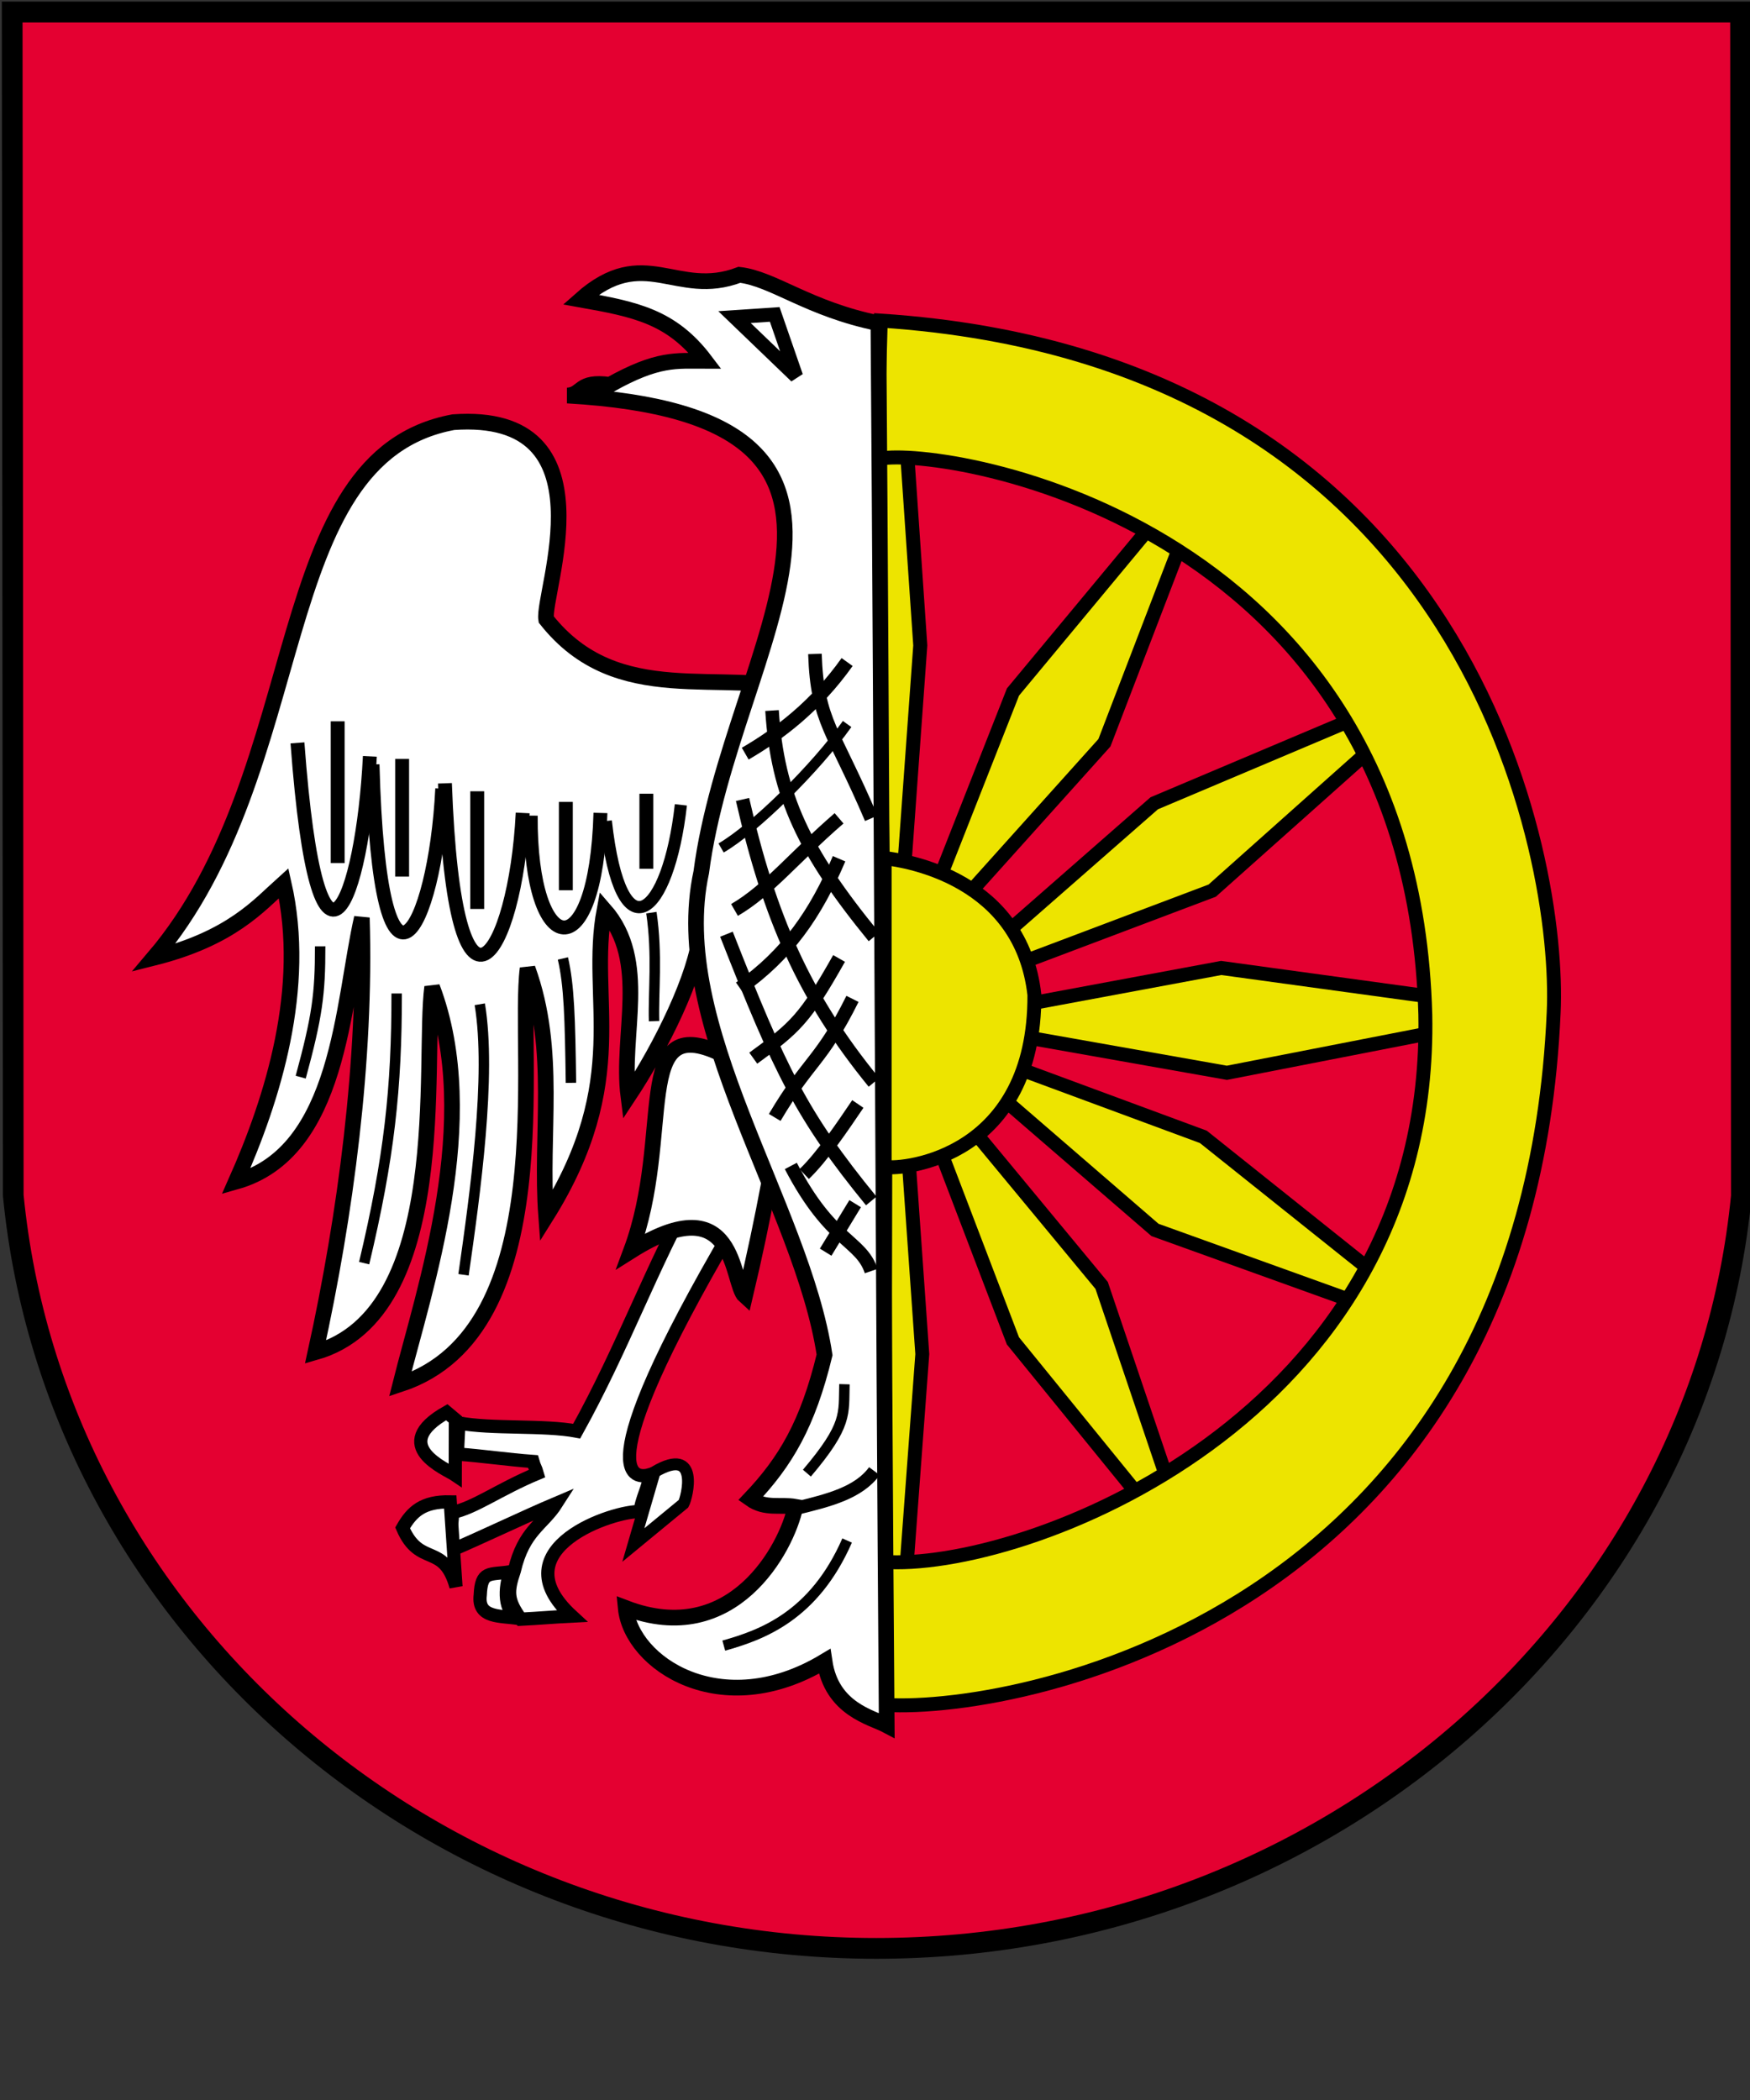 <?xml version="1.0" encoding="UTF-8" standalone="no"?>
<!-- Created with Inkscape (http://www.inkscape.org/) -->
<svg
   xmlns:dc="http://purl.org/dc/elements/1.1/"
   xmlns:cc="http://web.resource.org/cc/"
   xmlns:rdf="http://www.w3.org/1999/02/22-rdf-syntax-ns#"
   xmlns:svg="http://www.w3.org/2000/svg"
   xmlns="http://www.w3.org/2000/svg"
   xmlns:xlink="http://www.w3.org/1999/xlink"
   xmlns:sodipodi="http://sodipodi.sourceforge.net/DTD/sodipodi-0.dtd"
   xmlns:inkscape="http://www.inkscape.org/namespaces/inkscape"
   width="500px"
   height="600px"
   id="svg1298"
   sodipodi:version="0.32"
   inkscape:version="0.45"
   sodipodi:docbase="C:\Dokumente und Einstellungen\Besitzer\Desktop"
   sodipodi:docname="POL_Racibórz_COA.svg"
   inkscape:output_extension="org.inkscape.output.svg.inkscape"
   sodipodi:modified="true">
  <rect width="100%" height="100%" fill="#333333" stroke="none"/>
  <defs
     id="defs3">
    <linearGradient
       id="linearGradient31249">
      <stop
         style="stop-color:#ff0000;stop-opacity:1;"
         offset="0"
         id="stop31251" />
      <stop
         style="stop-color:#dc0000;stop-opacity:1;"
         offset="1"
         id="stop31253" />
    </linearGradient>
    <linearGradient
       gradientUnits="userSpaceOnUse"
       y2="190.491"
       x2="-573.097"
       y1="363.223"
       x1="73.467"
       gradientTransform="scale(0.932,1.073)"
       id="linearGradient22175"
       xlink:href="#linearGradient31249"
       inkscape:collect="always" />
  </defs>
  <sodipodi:namedview
     id="base"
     pagecolor="#ffffff"
     bordercolor="#666666"
     borderopacity="1.0"
     inkscape:pageopacity="0.0"
     inkscape:pageshadow="2"
     inkscape:zoom="0.88300396"
     inkscape:cx="321.27242"
     inkscape:cy="343.83706"
     inkscape:document-units="px"
     inkscape:current-layer="g13056"
     inkscape:window-width="1280"
     inkscape:window-height="968"
     inkscape:window-x="0"
     inkscape:window-y="22"
     showguides="true"
     inkscape:guide-bbox="true" />
  <g
     inkscape:label="Layer 1"
     inkscape:groupmode="layer"
     id="layer1">
    <g
       id="g13002"
       transform="matrix(0.993,0,0,0.998,3.386,2.261)">
      <g
         id="g13056"
         transform="translate(-1.14,0)">
        <path
           sodipodi:nodetypes="cccccc"
           id="rect1293"
           d="M 1.238,1.167 L 1.546,339.96 C 13.422,460.913 120.572,555.533 249.882,555.533 C 379.191,555.533 486.887,461.113 498.763,340.16 L 498.526,1.167 L 1.238,1.167 z "
           style="fill:#e40031;fill-opacity:1;fill-rule:nonzero;stroke:#000000;stroke-width:5.949;stroke-miterlimit:4;stroke-dasharray:none;stroke-dashoffset:0;stroke-opacity:1" />
        <g
           id="g12950">
          <g
             transform="translate(-570.307,6.563)"
             id="g11929">
            <path
               style="fill:#ede400;fill-opacity:1;fill-rule:evenodd;stroke:#000000;stroke-width:4;stroke-linecap:butt;stroke-linejoin:miter;stroke-miterlimit:4;stroke-dasharray:none;stroke-opacity:1"
               d="M 918.824,118.205 L 859.509,189.271 L 828.732,267.052 L 885.809,203.82 L 918.824,118.205 z "
               id="path7063"
               sodipodi:nodetypes="ccccc" />
            <path
               sodipodi:nodetypes="ccccc"
               id="path9972"
               d="M 985.461,185.252 L 900.136,221.145 L 837.078,276.107 L 916.818,246.146 L 985.461,185.252 z "
               style="fill:#ede400;fill-opacity:1;fill-rule:evenodd;stroke:#000000;stroke-width:4;stroke-linecap:butt;stroke-linejoin:miter;stroke-miterlimit:4;stroke-dasharray:none;stroke-opacity:1" />
            <path
               style="fill:#ede400;fill-opacity:1;fill-rule:evenodd;stroke:#000000;stroke-width:4;stroke-linecap:butt;stroke-linejoin:miter;stroke-miterlimit:4;stroke-dasharray:none;stroke-opacity:1"
               d="M 1011.124,280.8 L 919.406,268.287 L 837.156,283.522 L 921.047,298.299 L 1011.124,280.8 z "
               id="path9974"
               sodipodi:nodetypes="ccccc" />
            <path
               sodipodi:nodetypes="ccccc"
               id="path9980"
               d="M 986.754,374.226 L 914.277,316.643 L 835.776,287.753 L 900.367,343.287 L 986.754,374.226 z "
               style="fill:#ede400;fill-opacity:1;fill-rule:evenodd;stroke:#000000;stroke-width:4;stroke-linecap:butt;stroke-linejoin:miter;stroke-miterlimit:4;stroke-dasharray:none;stroke-opacity:1" />
            <path
               style="fill:#ede400;fill-opacity:1;fill-rule:evenodd;stroke:#000000;stroke-width:4;stroke-linecap:butt;stroke-linejoin:miter;stroke-miterlimit:4;stroke-dasharray:none;stroke-opacity:1"
               d="M 826.333,288.623 L 859.49,375.048 L 912.417,439.824 L 885.01,359.171 L 826.333,288.623 z "
               id="path9978"
               sodipodi:nodetypes="ccccc" />
            <path
               sodipodi:nodetypes="cccccc"
               id="path9982"
               d="M 822.763,320.318 L 822.537,440.585 L 828.811,440.486 L 833.407,378.833 L 829.484,323.275 L 822.763,320.318 z "
               style="fill:#ede400;fill-opacity:1;fill-rule:evenodd;stroke:#000000;stroke-width:4;stroke-linecap:butt;stroke-linejoin:miter;stroke-miterlimit:4;stroke-dasharray:none;stroke-opacity:1" />
            <path
               style="fill:#ede400;fill-opacity:1;fill-rule:evenodd;stroke:#000000;stroke-width:4.038;stroke-linecap:butt;stroke-linejoin:miter;stroke-miterlimit:4;stroke-dasharray:none;stroke-opacity:1"
               d="M 820.253,116.092 L 821.997,239.119 L 828.249,239.017 L 832.828,175.949 L 828.919,119.117 L 820.253,116.092 z "
               id="path9987"
               sodipodi:nodetypes="cccccc" />
            <path
               style="fill:#ede400;fill-opacity:1;fill-rule:evenodd;stroke:#000000;stroke-width:4;stroke-linecap:butt;stroke-linejoin:miter;stroke-miterlimit:4;stroke-dasharray:none;stroke-opacity:1"
               d="M 822.577,236.835 C 822.577,266.306 822.577,295.777 822.577,325.248 C 828.546,326.181 865.851,322.077 865.664,276.005 C 861.934,242.804 829.105,237.581 822.577,236.835 z "
               id="path6092"
               sodipodi:nodetypes="cccc" />
            <path
               style="fill:#ede400;fill-opacity:1;fill-rule:evenodd;stroke:#000000;stroke-width:4;stroke-linecap:butt;stroke-linejoin:miter;stroke-miterlimit:4;stroke-dasharray:none;stroke-opacity:1"
               d="M 821.458,82.952 C 821.085,96.195 820.712,109.438 820.339,122.682 C 835.15,118.267 974.187,137.631 978.139,281.601 C 980.439,397.904 861.519,441.377 822.017,438.283 C 821.644,451.899 821.271,465.515 820.898,479.132 C 858.203,482.489 1007.423,455.07 1015.071,281.042 C 1017.123,237.395 991.755,94.143 821.458,82.952 z "
               id="path9989"
               sodipodi:nodetypes="ccccccc" />
          </g>
          <g
             id="g12909">
            <path
               style="fill:#ffffff;fill-opacity:1;fill-rule:evenodd;stroke:#000000;stroke-width:3.8;stroke-linecap:butt;stroke-linejoin:miter;stroke-miterlimit:4;stroke-dasharray:none;stroke-opacity:1"
               d="M 128.756,404.111 L 128.721,420.029 C 126.231,418.336 109.288,411.577 126.266,402.033 C 127.096,402.726 127.926,403.418 128.756,404.111 z "
               id="path5075"
               sodipodi:nodetypes="cccc" />
            <path
               style="fill:#ffffff;fill-opacity:1;fill-rule:evenodd;stroke:#000000;stroke-width:3.8;stroke-linecap:butt;stroke-linejoin:miter;stroke-miterlimit:4;stroke-dasharray:none;stroke-opacity:1"
               d="M 198.359,336.793 C 184.881,360.952 177.14,383.293 163.662,407.452 C 154.252,405.672 139.106,406.889 129.696,405.109 C 129.696,408.669 129.402,410.46 129.402,414.021 C 136.522,414.529 143.938,415.628 151.058,416.136 C 151.567,417.916 151.803,417.787 152.311,419.567 C 141.173,424.2 134.399,429.379 127.898,430.738 C 128.152,433.281 126.497,439.37 126.751,441.913 C 136.415,437.845 148.261,432.117 157.924,428.048 C 153.856,434.406 148.423,435.876 145.718,447.416 C 143.723,453.284 143.593,455.854 147.622,461.292 C 152.708,461.038 157.172,460.64 162.259,460.386 C 141.031,440.958 174.845,430.02 181.984,430.504 C 181.984,427.452 184.627,423.002 184.627,419.951 C 181.066,420.968 165.299,422.748 208.277,349.762 C 204.971,345.439 201.665,341.116 198.359,336.793 z "
               id="path5071"
               sodipodi:nodetypes="cccccccccccccccc" />
            <path
               style="fill:#ffffff;fill-opacity:1;fill-rule:evenodd;stroke:#000000;stroke-width:4.5;stroke-linecap:butt;stroke-linejoin:miter;stroke-miterlimit:4;stroke-dasharray:none;stroke-opacity:1"
               d="M 230.402,195.652 C 205.226,188.786 175.472,200.993 154.873,175.053 C 153.601,167.679 174.454,115.291 128.171,118.597 C 74.258,128.515 88.244,217.777 41.961,271.944 C 64.34,266.35 72.223,256.94 79.344,250.583 C 86.21,280.591 76.292,312.125 65.611,336.03 C 95.619,327.637 96.252,284.89 101.847,260.476 C 103.118,301.165 97.145,345.693 88.499,384.856 C 127.916,373.667 119.27,301.444 122.067,280.336 C 136.563,318.228 119.778,366.801 112.912,394.012 C 159.45,378.753 146.481,298.646 149.532,274.996 C 158.179,298.647 153.093,322.297 154.873,345.948 C 179.541,306.784 166.825,283.642 171.657,258.212 C 184.627,272.962 176.235,293.815 178.523,311.616 C 188.187,297.121 197.981,277.057 199.252,264.85 C 208.662,265.105 214.889,270.927 224.299,271.181 C 217.941,280.591 211.583,290 205.226,299.409 C 179.032,286.948 191.747,322.551 179.286,355.866 C 210.057,336.538 208.023,365.275 212.092,368.835 C 223.027,323.06 226.333,287.966 233.454,247.531 C 232.436,230.238 231.419,212.945 230.402,195.652 z "
               id="path5051"
               sodipodi:nodetypes="ccccccccccccccccccccc" />
            <path
               style="fill:#ffffff;fill-opacity:1;fill-rule:evenodd;stroke:#000000;stroke-width:4.5;stroke-linecap:butt;stroke-linejoin:miter;stroke-miterlimit:4;stroke-dasharray:none;stroke-opacity:1"
               d="M 250.468,90.263 C 230.324,86.194 220.233,77.514 210.48,76.411 C 192.285,83.302 183.126,67.285 164.791,83.503 C 180.558,86.3 190.984,88.335 200.648,101.05 C 192.256,101.05 187.048,100.187 173.183,107.916 C 164.028,106.645 165.554,110.714 160.976,110.968 C 266.995,116.985 208.088,181.743 199.504,247.435 C 189.967,291.208 228.495,342.896 234.979,385.619 C 230.148,405.455 223.79,416.136 213.618,426.817 C 217.941,429.869 222.264,428.343 226.587,429.106 C 224.044,441.058 208.532,469.795 177.76,458.097 C 179.286,473.864 205.226,491.157 234.979,473.355 C 237.014,487.088 248.54,489.377 252.863,491.665 C 251.846,357.646 251.485,224.282 250.468,90.263 z "
               id="path5049"
               sodipodi:nodetypes="cccccccccccccc" />
            <path
               style="fill:#ffffff;fill-opacity:1;fill-rule:evenodd;stroke:#000000;stroke-width:3.8;stroke-linecap:butt;stroke-linejoin:miter;stroke-miterlimit:4;stroke-dasharray:none;stroke-opacity:1"
               d="M 127.276,427.702 C 127.827,435.789 128.378,443.877 128.93,451.964 C 125.335,439.275 118.489,446.512 113.571,435.149 C 116.249,430.504 119.399,427.542 127.276,427.702 z "
               id="path5077"
               sodipodi:nodetypes="cccc" />
            <path
               style="fill:#ffffff;fill-opacity:1;fill-rule:evenodd;stroke:#000000;stroke-width:3.8;stroke-linecap:butt;stroke-linejoin:miter;stroke-miterlimit:4;stroke-dasharray:none;stroke-opacity:1"
               d="M 144.537,447.727 C 138.446,448.636 136.236,447.342 135.909,454.349 C 135.081,461.182 141.788,460.203 147.153,461.112 C 142.5,459.233 142.879,452.332 144.537,447.727 z "
               id="path5079"
               sodipodi:nodetypes="cccc" />
            <path
               style="fill:none;fill-rule:evenodd;stroke:#000000;stroke-width:4;stroke-linecap:butt;stroke-linejoin:miter;stroke-miterlimit:4;stroke-dasharray:none;stroke-opacity:1"
               d="M 209.067,88.519 L 220.639,87.748 L 226.811,105.491 L 209.067,88.519 z "
               id="path5083" />
            <path
               style="fill:none;fill-rule:evenodd;stroke:#000000;stroke-width:3;stroke-linecap:butt;stroke-linejoin:miter;stroke-miterlimit:4;stroke-dasharray:none;stroke-opacity:1"
               d="M 241.468,438.764 C 231.954,460.365 217.039,465.765 205.981,468.851"
               id="path2298"
               sodipodi:nodetypes="cc" />
            <path
               sodipodi:nodetypes="cc"
               id="path2300"
               d="M 240.697,394.019 C 240.44,402.505 241.726,405.591 229.896,419.477"
               style="fill:none;fill-rule:evenodd;stroke:#000000;stroke-width:3;stroke-linecap:butt;stroke-linejoin:miter;stroke-miterlimit:4;stroke-dasharray:none;stroke-opacity:1" />
            <path
               style="fill:none;fill-rule:evenodd;stroke:#000000;stroke-width:3;stroke-linecap:butt;stroke-linejoin:miter;stroke-miterlimit:4;stroke-dasharray:none;stroke-opacity:1"
               d="M 111.862,282.157 C 111.895,309.257 109.705,329.266 102.505,359.353"
               id="path2302"
               sodipodi:nodetypes="cc" />
            <path
               sodipodi:nodetypes="cc"
               id="path2304"
               d="M 135.778,285.243 C 139.187,305.644 134.442,339.453 131.099,362.689"
               style="fill:none;fill-rule:evenodd;stroke:#000000;stroke-width:3;stroke-linecap:butt;stroke-linejoin:miter;stroke-miterlimit:4;stroke-dasharray:none;stroke-opacity:1" />
            <path
               style="fill:none;fill-rule:evenodd;stroke:#000000;stroke-width:3;stroke-linecap:butt;stroke-linejoin:miter;stroke-miterlimit:4;stroke-dasharray:none;stroke-opacity:1"
               d="M 162.008,307.74 C 161.75,289.225 161.493,279.842 159.693,272.128"
               id="path2306"
               sodipodi:nodetypes="cc" />
            <path
               sodipodi:nodetypes="cc"
               id="path2308"
               d="M 89.846,268.646 C 89.879,282.296 88.995,288.75 84.254,306.112"
               style="fill:none;fill-rule:evenodd;stroke:#000000;stroke-width:3;stroke-linecap:butt;stroke-linejoin:miter;stroke-miterlimit:4;stroke-dasharray:none;stroke-opacity:1" />
            <path
               style="fill:none;fill-rule:evenodd;stroke:#000000;stroke-width:3;stroke-linecap:butt;stroke-linejoin:miter;stroke-miterlimit:4;stroke-dasharray:none;stroke-opacity:1"
               d="M 185.151,259.013 C 186.952,271.099 185.666,281.842 185.923,290.071"
               id="path2310"
               sodipodi:nodetypes="cc" />
            <path
               style="fill:none;fill-rule:evenodd;stroke:#000000;stroke-width:4;stroke-linecap:butt;stroke-linejoin:miter;stroke-miterlimit:4;stroke-dasharray:none;stroke-opacity:1"
               d="M 83.318,210.41 C 89.233,289.614 102.09,255.413 104.148,214.268"
               id="path2312"
               sodipodi:nodetypes="cc" />
            <path
               sodipodi:nodetypes="cc"
               id="path3283"
               d="M 104.919,216.582 C 106.976,293.471 122.92,264.67 124.977,223.525"
               style="fill:none;fill-rule:evenodd;stroke:#000000;stroke-width:4;stroke-linecap:butt;stroke-linejoin:miter;stroke-miterlimit:4;stroke-dasharray:none;stroke-opacity:1" />
            <path
               style="fill:none;fill-rule:evenodd;stroke:#000000;stroke-width:4;stroke-linecap:butt;stroke-linejoin:miter;stroke-miterlimit:4;stroke-dasharray:none;stroke-opacity:1"
               d="M 125.749,221.982 C 128.577,299.643 146.064,271.613 148.121,230.469"
               id="path3285"
               sodipodi:nodetypes="cc" />
            <path
               sodipodi:nodetypes="cc"
               id="path3287"
               d="M 150.436,231.24 C 150.178,272.642 169.208,275.471 170.494,230.469"
               style="fill:none;fill-rule:evenodd;stroke:#000000;stroke-width:4;stroke-linecap:butt;stroke-linejoin:miter;stroke-miterlimit:4;stroke-dasharray:none;stroke-opacity:1" />
            <path
               style="fill:none;fill-rule:evenodd;stroke:#000000;stroke-width:3.5;stroke-linecap:butt;stroke-linejoin:miter;stroke-miterlimit:4;stroke-dasharray:none;stroke-opacity:1"
               d="M 172.037,232.783 C 176.408,271.87 190.037,260.041 193.638,228.154"
               id="path3289"
               sodipodi:nodetypes="cc" />
            <path
               style="fill:none;fill-rule:evenodd;stroke:#000000;stroke-width:4;stroke-linecap:butt;stroke-linejoin:miter;stroke-miterlimit:4;stroke-dasharray:none;stroke-opacity:1"
               d="M 94.89,204.239 L 94.89,242.812 L 94.119,242.812"
               id="path4260" />
            <path
               id="path4262"
               d="M 113.435,215.01 L 113.435,246.699 L 112.604,246.699"
               style="fill:none;fill-rule:evenodd;stroke:#000000;stroke-width:4;stroke-linecap:butt;stroke-linejoin:miter;stroke-miterlimit:4;stroke-dasharray:none;stroke-opacity:1" />
            <path
               style="fill:none;fill-rule:evenodd;stroke:#000000;stroke-width:4;stroke-linecap:butt;stroke-linejoin:miter;stroke-miterlimit:4;stroke-dasharray:none;stroke-opacity:1"
               d="M 135.036,224.267 L 135.036,255.957 L 134.205,255.957"
               id="path4264" />
            <path
               id="path4266"
               d="M 160.54,227.307 L 160.54,250.602 L 159.618,250.602"
               style="fill:none;fill-rule:evenodd;stroke:#000000;stroke-width:4;stroke-linecap:butt;stroke-linejoin:miter;stroke-miterlimit:4;stroke-dasharray:none;stroke-opacity:1" />
            <path
               style="fill:none;fill-rule:evenodd;stroke:#000000;stroke-width:4;stroke-linecap:butt;stroke-linejoin:miter;stroke-miterlimit:4;stroke-dasharray:none;stroke-opacity:1"
               d="M 183.709,224.967 L 183.709,244.456 L 182.736,244.456"
               id="path4268" />
            <path
               style="fill:none;fill-rule:evenodd;stroke:#000000;stroke-width:3.9;stroke-linecap:butt;stroke-linejoin:miter;stroke-miterlimit:4;stroke-dasharray:none;stroke-opacity:1"
               d="M 206.752,265.184 C 222.182,304.272 228.353,317.13 248.412,341.559"
               id="path5239"
               sodipodi:nodetypes="cc" />
            <path
               sodipodi:nodetypes="cc"
               id="path6210"
               d="M 211.381,226.611 C 219.096,260.298 229.125,283.185 249.183,307.615"
               style="fill:none;fill-rule:evenodd;stroke:#000000;stroke-width:3.9;stroke-linecap:butt;stroke-linejoin:miter;stroke-miterlimit:4;stroke-dasharray:none;stroke-opacity:1" />
            <path
               style="fill:none;fill-rule:evenodd;stroke:#000000;stroke-width:3.9;stroke-linecap:butt;stroke-linejoin:miter;stroke-miterlimit:4;stroke-dasharray:none;stroke-opacity:1"
               d="M 219.867,201.153 C 221.41,225.583 229.125,241.526 249.183,265.956"
               id="path6212"
               sodipodi:nodetypes="cc" />
            <path
               sodipodi:nodetypes="cc"
               id="path6214"
               d="M 232.211,184.952 C 232.847,204.303 237.611,206.81 248.412,232.011"
               style="fill:none;fill-rule:evenodd;stroke:#000000;stroke-width:3.9;stroke-linecap:butt;stroke-linejoin:miter;stroke-miterlimit:4;stroke-dasharray:none;stroke-opacity:1" />
            <path
               style="fill:none;fill-rule:evenodd;stroke:#000000;stroke-width:3.9;stroke-linecap:butt;stroke-linejoin:miter;stroke-miterlimit:4;stroke-dasharray:none;stroke-opacity:1"
               d="M 225.268,331.53 C 236.84,353.646 245.326,352.617 248.412,361.617"
               id="path6216"
               sodipodi:nodetypes="cc" />
            <path
               style="fill:none;fill-rule:evenodd;stroke:#000000;stroke-width:3.9;stroke-linecap:butt;stroke-linejoin:miter;stroke-miterlimit:4;stroke-dasharray:none;stroke-opacity:1"
               d="M 241.468,187.267 C 232.468,199.867 221.925,207.839 212.153,213.496"
               id="path6218"
               sodipodi:nodetypes="cc" />
            <path
               sodipodi:nodetypes="cc"
               id="path8158"
               d="M 239.154,232.011 C 226.296,243.069 218.839,252.584 209.067,258.241"
               style="fill:none;fill-rule:evenodd;stroke:#000000;stroke-width:3.9;stroke-linecap:butt;stroke-linejoin:miter;stroke-miterlimit:4;stroke-dasharray:none;stroke-opacity:1" />
            <path
               style="fill:none;fill-rule:evenodd;stroke:#000000;stroke-width:3;stroke-linecap:butt;stroke-linejoin:miter;stroke-miterlimit:4;stroke-dasharray:none;stroke-opacity:1"
               d="M 241.468,205.01 C 232.468,217.611 214.981,234.84 205.21,240.498"
               id="path8160"
               sodipodi:nodetypes="cc" />
            <path
               sodipodi:nodetypes="cc"
               id="path8162"
               d="M 239.154,243.583 C 232.468,259.27 224.239,271.099 210.61,280.614"
               style="fill:none;fill-rule:evenodd;stroke:#000000;stroke-width:3.9;stroke-linecap:butt;stroke-linejoin:miter;stroke-miterlimit:4;stroke-dasharray:none;stroke-opacity:1" />
            <path
               style="fill:none;fill-rule:evenodd;stroke:#000000;stroke-width:3.9;stroke-linecap:butt;stroke-linejoin:miter;stroke-miterlimit:4;stroke-dasharray:none;stroke-opacity:1"
               d="M 239.154,272.128 C 229.382,289.357 226.553,291.929 214.467,300.672"
               id="path8164"
               sodipodi:nodetypes="cc" />
            <path
               style="fill:none;fill-rule:evenodd;stroke:#000000;stroke-width:3.9;stroke-linecap:butt;stroke-linejoin:miter;stroke-miterlimit:4;stroke-dasharray:none;stroke-opacity:1"
               d="M 243.011,283.7 C 234.011,301.7 230.411,301.186 220.639,317.644"
               id="path8166"
               sodipodi:nodetypes="cc" />
            <path
               sodipodi:nodetypes="cc"
               id="path8168"
               d="M 244.554,313.787 C 240.183,320.216 234.268,328.959 229.125,333.845"
               style="fill:none;fill-rule:evenodd;stroke:#000000;stroke-width:3.9;stroke-linecap:butt;stroke-linejoin:miter;stroke-miterlimit:4;stroke-dasharray:none;stroke-opacity:1" />
            <path
               style="fill:none;fill-rule:evenodd;stroke:#000000;stroke-width:3.9;stroke-linecap:butt;stroke-linejoin:miter;stroke-miterlimit:4;stroke-dasharray:none;stroke-opacity:1"
               d="M 243.783,342.331 L 235.297,356.217"
               id="path8170"
               sodipodi:nodetypes="cc" />
            <path
               style="fill:none;fill-rule:evenodd;stroke:#000000;stroke-width:3.8;stroke-linecap:butt;stroke-linejoin:miter;stroke-miterlimit:4;stroke-dasharray:none;stroke-opacity:1"
               d="M 226.586,429.584 C 236.142,427.277 244.709,425.163 249.322,418.902"
               id="path2210"
               sodipodi:nodetypes="cc" />
            <path
               style="fill:#ffffff;fill-opacity:1;fill-rule:evenodd;stroke:#000000;stroke-width:3.4;stroke-linecap:butt;stroke-linejoin:miter;stroke-miterlimit:4;stroke-dasharray:none;stroke-opacity:1"
               d="M 186.099,419.119 L 179.968,440.049 L 194.405,428.219 C 195.394,426.459 199.207,411.447 186.099,419.119 z "
               id="path4152"
               sodipodi:nodetypes="cccc" />
          </g>
        </g>
      </g>
    </g>
  </g>
</svg>
